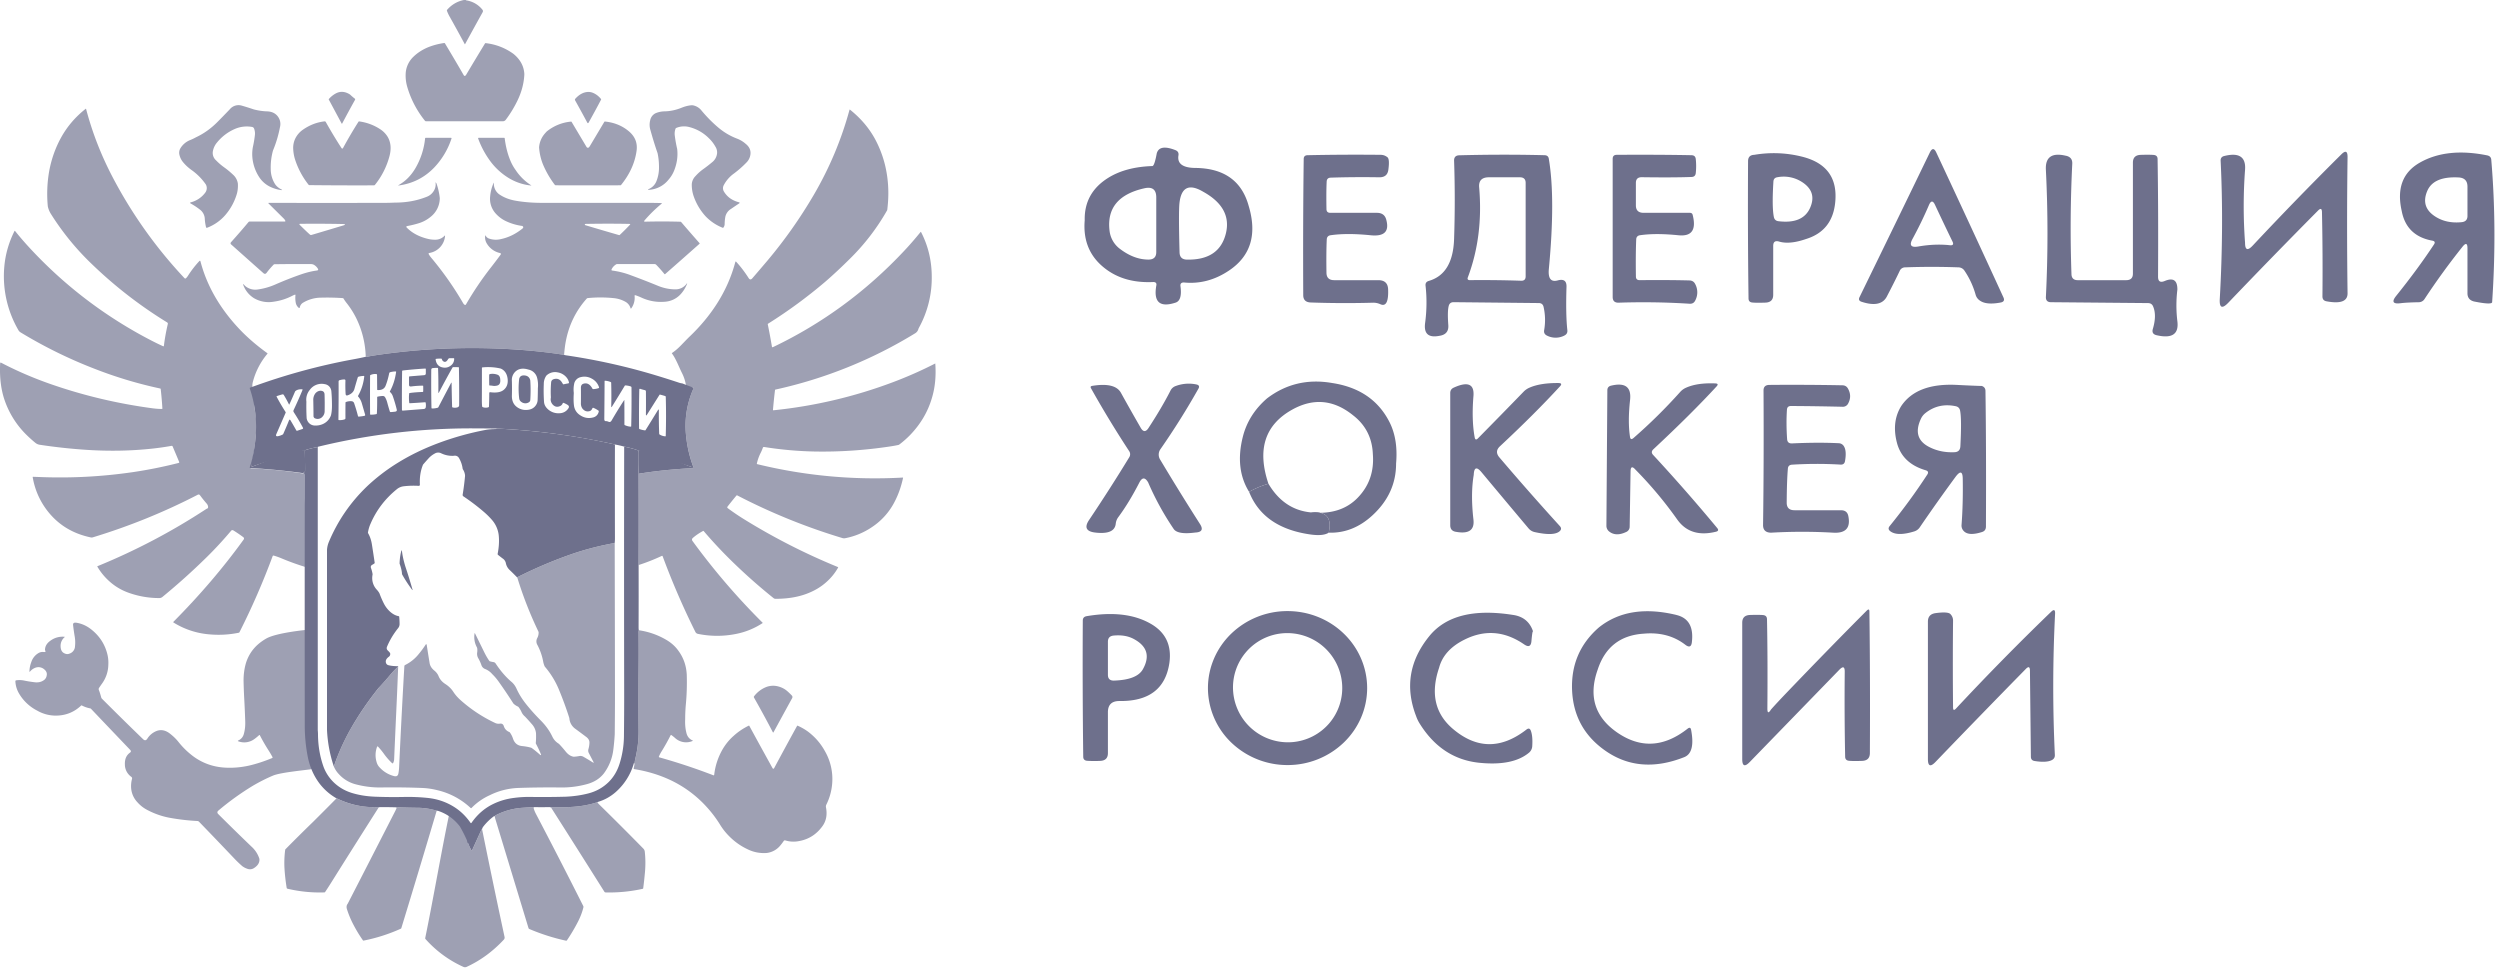 <svg width="85" height="33" fill="none" xmlns="http://www.w3.org/2000/svg">
    <path d="M20.9 18.463c.004 1.717.007 3.44.009 5.168 0 .447-.003.892-.008 1.335a7.35 7.35 0 0 1-.047.516 1.68 1.68 0 0 1-.321.812c-.138.177-.33.299-.575.366a3.22 3.22 0 0 1-.914.114c-.473-.005-.945 0-1.415.016-.346.014-.67.095-.97.244a2.03 2.03 0 0 0-.627.437c-.01.01-.02.01-.031 0a2.48 2.48 0 0 0-1.145-.608 2.49 2.49 0 0 0-.522-.073 25.36 25.36 0 0 0-1.375-.016 3.186 3.186 0 0 1-.89-.114 1.16 1.16 0 0 1-.55-.342.84.84 0 0 1-.169-.259c.158-.457.351-.888.582-1.292a10.73 10.73 0 0 1 .958-1.396 9.63 9.63 0 0 0 .383-.43 2.37 2.37 0 0 1 .265-.275 194.1 194.1 0 0 1-.065 1.528 583.52 583.52 0 0 0-.072 1.616.296.296 0 0 1-.03.123c-.01.025-.025.029-.045.01a2.169 2.169 0 0 1-.27-.31 2.365 2.365 0 0 0-.201-.245c-.015-.016-.027-.014-.036.006a.814.814 0 0 0-.015.514.407.407 0 0 0 .109.19.987.987 0 0 0 .497.292c.072.016.117-.012.134-.084.014-.069.022-.14.026-.215.052-1.14.111-2.286.178-3.439a.048.048 0 0 1 .029-.043 1.37 1.37 0 0 0 .462-.374c.091-.11.167-.214.228-.31.022-.033.036-.03.043.01.027.181.06.385.097.611.016.096.07.181.163.256.067.055.116.12.144.193.046.109.124.197.233.265.112.074.2.16.264.259.065.1.148.196.25.287a4.88 4.88 0 0 0 1.174.775.27.27 0 0 0 .16.023c.067-.01.112.017.134.082a.308.308 0 0 0 .182.2c.01.004.018.01.025.018a.767.767 0 0 1 .108.215c.052.15.154.233.308.247.113.011.213.03.302.055a.09.09 0 0 1 .028.014c.09.064.184.142.285.232.028.014.036.006.024-.024a3.996 3.996 0 0 0-.169-.357.06.06 0 0 1-.005-.03c.01-.106.012-.215.007-.33a.544.544 0 0 0-.143-.308 6.817 6.817 0 0 0-.233-.257.425.425 0 0 1-.113-.145.829.829 0 0 0-.105-.177.075.075 0 0 0-.026-.018.512.512 0 0 1-.138-.091.115.115 0 0 1-.02-.025c-.153-.24-.315-.481-.486-.722-.07-.099-.144-.186-.221-.26a.627.627 0 0 0-.237-.174.212.212 0 0 1-.133-.132 1.396 1.396 0 0 0-.114-.248.3.3 0 0 1-.032-.176.511.511 0 0 0 .002-.153.103.103 0 0 0-.01-.03.728.728 0 0 1-.08-.468c.002-.02.008-.02.017-.003l.302.615c.056.116.116.22.18.313a.043.043 0 0 0 .024.018c.037.01.077.02.121.026.03.005.054.02.071.045.171.26.357.474.556.64.066.06.119.135.159.226.078.171.18.335.303.493.147.187.316.377.507.57.173.171.307.356.402.555a.554.554 0 0 0 .211.24.136.136 0 0 1 .025.02c.071.074.145.159.222.255.076.094.16.151.251.17.01.003.021.004.032.003.055-.003.112-.01.17-.021a.21.21 0 0 1 .15.024c.108.062.214.126.32.193.028.017.034.011.02-.018a44.595 44.595 0 0 1-.16-.307.168.168 0 0 1-.014-.12.87.87 0 0 0 .037-.224c.003-.075-.032-.14-.103-.195-.12-.09-.245-.184-.378-.281a.48.48 0 0 1-.201-.352.147.147 0 0 0-.007-.031c-.104-.324-.22-.639-.346-.943a2.906 2.906 0 0 0-.472-.776.13.13 0 0 1-.018-.026.752.752 0 0 1-.05-.169 1.974 1.974 0 0 0-.2-.564.232.232 0 0 1 0-.222.388.388 0 0 0 .047-.195c0-.01-.003-.02-.008-.03a13.113 13.113 0 0 1-.717-1.834.056.056 0 0 1 .025-.024 15.07 15.07 0 0 1 1.943-.814 9.924 9.924 0 0 1 1.343-.336ZM15.774 0h.065c0 .007.008.011.024.014a.865.865 0 0 1 .538.314.074.074 0 0 1 .008.089c-.203.365-.401.725-.594 1.08-.005.01-.01.01-.016 0-.17-.318-.343-.633-.517-.942a1.282 1.282 0 0 1-.086-.188.036.036 0 0 1 .008-.036c.156-.176.346-.287.57-.331Z" fill="#9EA0B3"/>
    <path d="M15.097 1.463a.031.031 0 0 1 .034.016c.217.361.428.718.631 1.07.027.047.056.043.089-.01.214-.36.427-.714.638-1.06a.023.023 0 0 1 .025-.012 1.968 1.968 0 0 1 .945.366c.23.189.352.414.368.677v.032c-.016.3-.095.594-.236.884-.112.23-.244.447-.397.649a.12.12 0 0 1-.099.048h-2.609a.049.049 0 0 1-.04-.02 3.297 3.297 0 0 1-.603-1.161 1.376 1.376 0 0 1-.048-.474.852.852 0 0 1 .263-.54c.135-.131.301-.239.499-.322.174-.069.354-.116.54-.143ZM11.912 3.224c.045.043.094.085.147.126.018.013.021.029.01.048-.15.268-.294.535-.434.8-.007.012-.014.012-.02 0l-.437-.815c-.004-.005-.003-.01.002-.015a.85.85 0 0 1 .254-.2c.146-.07.297-.058.453.037a.155.155 0 0 1 .025.02ZM19.976 3.127a.406.406 0 0 1 .175.026c.107.042.2.112.281.21a.022.022 0 0 1 .003.027c-.128.246-.269.504-.42.775-.018.03-.034.03-.05 0a40.748 40.748 0 0 0-.41-.75c-.011-.02-.01-.04.006-.058.128-.142.266-.218.415-.23ZM8.225 3.593c.14.04.274.083.404.127.146.038.29.06.432.066.182.002.315.067.4.195a.42.42 0 0 1 .058.343 3.987 3.987 0 0 1-.236.79 2.13 2.13 0 0 0-.078.633.965.965 0 0 0 .147.513c.051.076.128.14.23.188.016.01.011.015-.017.016a1.263 1.263 0 0 1-.35-.1.921.921 0 0 1-.41-.354 1.454 1.454 0 0 1-.225-.667 1.287 1.287 0 0 1 .03-.4c.027-.13.045-.248.057-.353a.462.462 0 0 0-.03-.222.086.086 0 0 0-.067-.052 1.019 1.019 0 0 0-.588.07 1.594 1.594 0 0 0-.6.455.637.637 0 0 0-.146.311.336.336 0 0 0 .11.3c.085.088.18.17.286.245.104.075.2.156.29.241a.505.505 0 0 1 .166.307c.007.13-.006.25-.04.362a1.947 1.947 0 0 1-.392.71 1.538 1.538 0 0 1-.61.425c-.022.009-.035.002-.041-.02a1.481 1.481 0 0 1-.042-.279.413.413 0 0 0-.17-.32 2.341 2.341 0 0 0-.31-.204c-.029-.017-.027-.03.005-.04a.883.883 0 0 0 .497-.338A.258.258 0 0 0 7 6.274a1.965 1.965 0 0 0-.493-.497c-.11-.08-.201-.165-.276-.255a.592.592 0 0 1-.128-.25.297.297 0 0 1 .026-.222.676.676 0 0 1 .35-.293 1.83 1.83 0 0 0 .184-.089c.263-.123.503-.293.72-.51.147-.148.291-.296.432-.444a.383.383 0 0 1 .41-.121ZM23.553 3.58a.484.484 0 0 1 .296.176c.176.212.365.404.566.575.2.17.42.299.657.387a.949.949 0 0 1 .284.175c.125.1.178.221.158.364a.475.475 0 0 1-.146.28c-.121.125-.258.246-.41.36a1.13 1.13 0 0 0-.35.399.216.216 0 0 0 .008.22c.11.182.278.301.505.36.033.01.035.024.006.043a22.98 22.98 0 0 0-.274.185.417.417 0 0 0-.19.259 1.52 1.52 0 0 0-.025.265.202.202 0 0 1-.04.106c-.006.011-.015.014-.027.01a1.625 1.625 0 0 1-.578-.387 1.956 1.956 0 0 1-.402-.668 1.174 1.174 0 0 1-.07-.435.435.435 0 0 1 .127-.268 1.59 1.59 0 0 1 .267-.239c.11-.079.206-.154.29-.225a.442.442 0 0 0 .176-.313.361.361 0 0 0-.058-.224 1.19 1.19 0 0 0-.225-.289 1.434 1.434 0 0 0-.655-.374.687.687 0 0 0-.45.028.046.046 0 0 0-.026.029.489.489 0 0 0-.023.24 4.407 4.407 0 0 0 .08.445c.028.24-.004.48-.096.717a1.053 1.053 0 0 1-.193.322.92.92 0 0 1-.669.351c-.043.003-.046-.005-.01-.026a.48.48 0 0 0 .267-.279 1.24 1.24 0 0 0 .083-.468 2.27 2.27 0 0 0-.048-.472c-.09-.258-.17-.521-.244-.788a.617.617 0 0 1-.008-.33.34.34 0 0 1 .179-.239.807.807 0 0 1 .312-.066c.193-.004.384-.045.57-.12.122-.05.24-.08.354-.088l.032.001ZM28.904 3.732c.363.29.647.625.852 1.004.273.511.42 1.065.444 1.662.01.229-.001.472-.032.73a.08.08 0 0 1-.01.03 7.503 7.503 0 0 1-1.266 1.645c-.284.282-.56.54-.828.772-.614.523-1.263 1-1.947 1.429a.025.025 0 0 0-.012.028 20 20 0 0 1 .14.75c.003.023.015.03.036.02 1.678-.801 3.163-1.89 4.456-3.268.189-.2.376-.416.562-.645.007-.008.013-.007.018.003.233.451.354.94.362 1.464a3.526 3.526 0 0 1-.44 1.797.144.144 0 0 0-.012.029.247.247 0 0 1-.112.15 15.406 15.406 0 0 1-4.747 1.913.02.02 0 0 0-.018.02c-.027.223-.05.447-.069.67 0 .011.004.016.015.015a16.196 16.196 0 0 0 4.063-.955c.497-.187.975-.399 1.434-.634.004-.003.007-.001.007.004.031.425-.008.819-.119 1.18-.137.461-.381.874-.731 1.239a3.125 3.125 0 0 1-.377.332.068.068 0 0 1-.029.013c-.092.02-.196.038-.311.055-.836.125-1.675.182-2.516.168a12.423 12.423 0 0 1-1.734-.154c-.023-.004-.038.005-.047.027a1.323 1.323 0 0 1-.07.166 1.535 1.535 0 0 0-.133.37c-.002.01.002.017.013.02a16.862 16.862 0 0 0 4.949.456c.007 0 .01.003.009.01-.06.282-.15.543-.272.783a2.273 2.273 0 0 1-.788.893 2.43 2.43 0 0 1-.908.376.192.192 0 0 1-.095-.005 20.713 20.713 0 0 1-3.574-1.45c-.01-.006-.02-.004-.028.005-.11.131-.21.256-.302.374-.016.022-.013.04.008.056.187.139.39.276.61.41a21.523 21.523 0 0 0 3.132 1.59c.01.004.013.01.008.02a1.89 1.89 0 0 1-.386.48c-.19.175-.422.313-.696.414-.3.111-.648.167-1.044.167a.105.105 0 0 1-.068-.024 19.246 19.246 0 0 1-1.516-1.352 15.245 15.245 0 0 1-.858-.926c-.007-.008-.015-.01-.025-.004-.132.072-.247.15-.343.234-.037.032-.041.068-.013.107a23.19 23.19 0 0 0 2.38 2.775c.008.006.007.012-.001.017-.28.183-.587.307-.917.37-.427.083-.852.081-1.276-.005a.122.122 0 0 1-.09-.069 25.96 25.96 0 0 1-1.112-2.57c-.005-.014-.015-.018-.03-.012a6.622 6.622 0 0 1-.786.31c.004-1.035.004-2.07 0-3.103.56-.092 1.179-.156 1.855-.193.02-.001.02-.017 0-.05a4.238 4.238 0 0 1-.249-1.115 3.104 3.104 0 0 1 .262-1.55c.005-.01.002-.018-.01-.022-.122-.044-.118.005-.244-.045a1.428 1.428 0 0 0-.147-.463c-.088-.174-.2-.475-.333-.649-.007-.008-.006-.015.003-.021.24-.162.36-.332.616-.576.352-.338.652-.7.9-1.085.289-.45.5-.926.633-1.427.006-.023.018-.026.034-.008.152.165.29.348.418.548.038.061.08.064.127.01.173-.2.342-.398.508-.594a16.132 16.132 0 0 0 1.58-2.239c.536-.918.941-1.882 1.215-2.89.003-.014.011-.017.022-.007ZM2.914 3.7c.006-.006.01-.004.013.004.207.791.506 1.56.895 2.306A15.548 15.548 0 0 0 6.27 9.455c.019.02.038.02.058 0a.411.411 0 0 0 .062-.077 3.5 3.5 0 0 1 .383-.497c.022-.023.036-.02.044.01.137.521.363 1.018.678 1.492.214.32.465.627.754.918.246.245.525.48.839.706.009.007.01.014.003.022a2.424 2.424 0 0 0-.498.974c-.047.194.05.44.05.645 0 .302.064.402.07.784v.165s-.054.858-.19 1.31c-.003.01 0 .016.012.017.642.03 1.253.091 1.832.186.013.002.02.01.02.023v3.125c0 .015-.007.02-.02.015a8.882 8.882 0 0 1-.798-.29 2.316 2.316 0 0 0-.263-.093c-.018-.004-.03.003-.037.021a24.755 24.755 0 0 1-1.126 2.582.034.034 0 0 1-.024.02c-.336.069-.678.087-1.028.053a2.72 2.72 0 0 1-1.191-.4c-.012-.007-.013-.016-.003-.025.902-.91 1.697-1.84 2.384-2.792.025-.034.02-.064-.013-.088a4.654 4.654 0 0 0-.33-.225c-.032-.02-.06-.015-.084.014-.271.322-.547.62-.827.895-.478.47-.979.92-1.503 1.35a.162.162 0 0 1-.108.039 3.056 3.056 0 0 1-1.056-.185 1.94 1.94 0 0 1-.643-.386 2.074 2.074 0 0 1-.405-.494c-.006-.01-.004-.016.006-.02a21.709 21.709 0 0 0 3.69-1.94.112.112 0 0 1 .028-.014c.033-.01.045-.036.038-.075a.192.192 0 0 0-.044-.094 4.431 4.431 0 0 1-.23-.287c-.02-.027-.046-.033-.076-.018-1.14.59-2.33 1.072-3.569 1.449a.138.138 0 0 1-.07.002c-.549-.116-.997-.366-1.345-.751a2.553 2.553 0 0 1-.628-1.295c-.002-.01.003-.015.013-.015l.276.01a17.096 17.096 0 0 0 3.126-.17 15.387 15.387 0 0 0 1.546-.311c.02-.006.026-.017.018-.036-.076-.183-.15-.357-.22-.522-.007-.018-.02-.026-.04-.023-.209.038-.43.07-.663.095-.715.077-1.45.09-2.208.042a18.682 18.682 0 0 1-1.609-.174.304.304 0 0 1-.149-.066 4.36 4.36 0 0 1-.278-.248 3.041 3.041 0 0 1-.761-1.184c-.129-.366-.181-.79-.158-1.27.002-.025.013-.032.036-.02.522.272 1.07.51 1.647.713 1.129.396 2.295.674 3.498.835.122.016.229.023.32.022.01 0 .016-.006.015-.016a11.892 11.892 0 0 0-.057-.66c-.002-.01-.008-.017-.018-.019a14.383 14.383 0 0 1-2.183-.652A15.81 15.81 0 0 1 .698 11.3a.21.21 0 0 1-.075-.08A3.65 3.65 0 0 1 .147 9.06c.037-.416.152-.817.344-1.201.006-.014.014-.015.023-.003.152.19.32.385.507.587 1.1 1.186 2.36 2.169 3.778 2.95.273.15.521.277.744.378.017.008.027.003.03-.016.028-.233.072-.478.132-.737.006-.024-.002-.044-.024-.057A14.872 14.872 0 0 1 3.13 8.986 8.948 8.948 0 0 1 1.74 7.288a.806.806 0 0 1-.114-.27 4.446 4.446 0 0 1 .048-1.207c.076-.409.212-.79.408-1.143.207-.373.485-.696.832-.969Z" fill="#9EA0B3"/>
    <path d="M11.033 4.127a.04.04 0 0 1 .043.02c.176.314.353.607.531.881.021.033.041.032.06-.002.166-.306.34-.601.522-.887a.023.023 0 0 1 .024-.011c.261.036.5.125.716.267a.81.81 0 0 1 .253.26c.105.182.126.395.064.64a2.62 2.62 0 0 1-.495.987.049.049 0 0 1-.04.02c-.758.003-1.49 0-2.195-.008a.03.03 0 0 1-.024-.012 2.735 2.735 0 0 1-.457-.85 1.407 1.407 0 0 1-.066-.368.722.722 0 0 1 .082-.376.786.786 0 0 1 .241-.273c.23-.162.476-.258.74-.288ZM19.436 4.147l.504.846c.018.03.043.038.075.024a.259.259 0 0 0 .05-.066l.48-.805a.024.024 0 0 1 .026-.014c.318.033.59.145.814.335.215.183.3.411.255.685-.06.402-.235.78-.522 1.135a.032.032 0 0 1-.026.013c-.73.003-1.46.003-2.191 0a.05.05 0 0 1-.042-.021 3.189 3.189 0 0 1-.4-.695 1.87 1.87 0 0 1-.13-.576.799.799 0 0 1 .19-.46c.02-.024.044-.05.069-.077a1.53 1.53 0 0 1 .824-.336.023.023 0 0 1 .024.012ZM14.477 4.686h.853c.02 0 .027.01.02.028a2.607 2.607 0 0 1-.582.977c-.329.345-.732.55-1.21.615-.024.003-.025-.001-.005-.013.233-.131.423-.322.57-.572a2.5 2.5 0 0 0 .33-1.013c0-.014.009-.022.024-.022ZM16.279 4.686h.861c.012 0 .018.006.02.017.033.272.096.521.188.747.048.118.11.229.183.331.139.21.313.38.522.515.017.01.015.014-.004.011a1.81 1.81 0 0 1-.82-.297 2.213 2.213 0 0 1-.55-.518 3.074 3.074 0 0 1-.42-.777c-.007-.02 0-.029.02-.029ZM14.84 6.237a2.235 2.235 0 0 1 .113.499.814.814 0 0 1-.316.64 1.167 1.167 0 0 1-.368.204c-.123.04-.263.076-.419.105-.04.009-.046.028-.017.057.185.186.43.314.734.384.074.017.157.026.249.024a.428.428 0 0 0 .3-.135c.012-.012.017-.01.016.007a.64.64 0 0 1-.527.578c-.034.005-.042.022-.023.051.023.039.05.077.083.116.408.487.768 1 1.081 1.54.019.032.039.052.06.06.016.004.029-.001.037-.016.257-.444.541-.865.852-1.262.112-.143.22-.285.323-.426.022-.03.016-.049-.02-.06a.698.698 0 0 1-.452-.334.395.395 0 0 1-.05-.252c.001-.019.007-.02.016-.003a.21.21 0 0 0 .106.094.701.701 0 0 0 .418.02c.258-.055.5-.174.728-.357.037-.031.036-.06-.005-.088a1.908 1.908 0 0 1-.57-.17 1.095 1.095 0 0 1-.341-.26.742.742 0 0 1-.183-.573c.012-.15.05-.298.11-.444.011-.03.017-.03.016-.005a.445.445 0 0 0 .17.367c.157.111.343.186.558.224.277.05.582.075.914.075 1.17.002 2.342.002 3.512 0 .206 0 .384.002.535.007.026.001.029.01.01.026a4.689 4.689 0 0 0-.575.563c-.026.03-.019.045.021.044.401-.01.8-.01 1.2.002.01 0 .019.005.026.013.203.237.41.475.622.715.007.008.006.016-.002.023-.388.344-.777.688-1.168 1.03-.009.006-.016.006-.023-.003a4.834 4.834 0 0 0-.275-.31.087.087 0 0 0-.065-.029h-1.27c-.01 0-.02.003-.03.009a.393.393 0 0 0-.157.17c-.01.024-.002.039.025.042.226.031.438.086.638.163.309.114.616.233.92.358.197.08.398.12.605.118a.462.462 0 0 0 .37-.2c.006-.007.009-.004.01.01-.062.152-.144.28-.245.381a.792.792 0 0 1-.51.23 1.567 1.567 0 0 1-.808-.145 1.99 1.99 0 0 0-.191-.075c-.023-.007-.034.001-.032.025a.609.609 0 0 1-.11.416c-.013.019-.022.017-.029-.005a.364.364 0 0 0-.177-.217 1.001 1.001 0 0 0-.4-.122c-.3-.03-.594-.03-.882 0a.04.04 0 0 0-.027.014c-.37.413-.608.899-.714 1.457-.025.13-.044.282-.058.458a18.872 18.872 0 0 0-1.976-.201 22.2 22.2 0 0 0-4.453.217c-.09.013-.179.03-.265.048-.025.008-.042.008-.05 0a3.17 3.17 0 0 0-.306-1.276 2.894 2.894 0 0 0-.35-.558 1.378 1.378 0 0 1-.099-.144.034.034 0 0 0-.025-.015 7.608 7.608 0 0 0-.737-.016 1.208 1.208 0 0 0-.626.179.238.238 0 0 0-.1.156c-.006.02-.017.024-.034.011a.287.287 0 0 1-.1-.161.888.888 0 0 1-.012-.27c0-.014-.006-.02-.02-.016a.679.679 0 0 0-.087.038c-.202.104-.411.17-.63.2a.99.99 0 0 1-.68-.123.883.883 0 0 1-.358-.446c-.012-.03-.007-.035.016-.016.038.041.068.07.092.084a.53.53 0 0 0 .366.089 2.24 2.24 0 0 0 .599-.165c.313-.137.613-.255.9-.354.184-.063.36-.106.531-.129.044-.006.054-.028.03-.066a.392.392 0 0 0-.119-.12.206.206 0 0 0-.11-.032 53.975 53.975 0 0 0-1.244.005c-.01 0-.02.004-.027.012a2.76 2.76 0 0 0-.241.28c-.032.042-.068.046-.109.01-.367-.325-.731-.65-1.094-.973-.028-.025-.03-.052-.004-.08.201-.224.398-.45.59-.68a.06.06 0 0 1 .048-.021h1.187c.018 0 .024-.009.019-.026a.25.25 0 0 0-.055-.077l-.511-.507c-.018-.017-.014-.025.01-.025 1.316.003 2.627.003 3.935 0 .118 0 .239-.004.361-.009.378 0 .731-.064 1.06-.194a.478.478 0 0 0 .265-.233.414.414 0 0 0 .042-.256c-.001-.012.01-.001.032.032Zm-3.133 1.381a43.364 43.364 0 0 0-1.498-.008c-.035 0-.04.012-.016.037.117.117.23.226.342.327.017.015.037.02.058.013.38-.112.746-.222 1.099-.328a.073.073 0 0 0 .027-.016c.012-.016.008-.025-.012-.025Zm9.709.027c.02-.02.015-.031-.014-.032-.465-.01-.964-.01-1.496 0-.01 0-.018.006-.021.016-.005.014.004.024.027.031.375.112.753.223 1.134.333.01.003.02.001.027-.006.101-.095.216-.208.343-.342ZM2.545 21.17a.387.387 0 0 1 .093.01c.184.037.355.123.513.26.264.225.433.505.508.841a1.2 1.2 0 0 1 .024.322 1.122 1.122 0 0 1-.21.633 6.274 6.274 0 0 0-.104.15.079.079 0 0 0-.007.077c.025.06.051.143.079.248a.102.102 0 0 0 .026.046c.46.46.926.92 1.401 1.378.05.048.095.044.136-.012a.653.653 0 0 1 .343-.278c.145-.045.289-.013.432.099.11.086.205.177.282.273.153.195.329.365.526.51.312.225.665.349 1.059.372.263.016.533-.006.81-.066.26-.06.524-.146.794-.258.017-.007.022-.019.014-.036a3.494 3.494 0 0 0-.139-.235 6.108 6.108 0 0 1-.29-.505c-.006-.011-.014-.013-.024-.005a1.617 1.617 0 0 1-.17.139.574.574 0 0 1-.53.074c-.03-.01-.032-.02-.003-.034a.323.323 0 0 0 .181-.215c.04-.137.056-.29.048-.458a33.66 33.66 0 0 0-.032-.724c-.013-.235-.02-.446-.024-.635 0-.223.03-.43.088-.619.082-.247.219-.453.41-.619.095-.081.195-.15.3-.207.346-.176 1.226-.277 1.611-.304.011 0 .017.004.017.015-.002.725-.002 1.456.002 2.192 0 .235-.005.436-.015.603-.001.01-.004.021-.008.031-.14.319-.202.673-.187 1.062.01.267.046.54.105.82.005.023-.004.036-.027.039-.268.039-1.042.111-1.293.216-.22.092-.446.206-.68.342a9.214 9.214 0 0 0-1.177.846c-.046.039-.048.08-.005.122.38.379.756.747 1.13 1.106a.94.94 0 0 1 .263.4c.003.01.005.021.006.032.005.116-.057.215-.186.297a.247.247 0 0 1-.225.024.602.602 0 0 1-.17-.088 3.764 3.764 0 0 1-.279-.267c-.385-.405-.782-.82-1.192-1.243a.086.086 0 0 0-.058-.027 7.304 7.304 0 0 1-.946-.11 2.656 2.656 0 0 1-.762-.268 1.142 1.142 0 0 1-.325-.253.786.786 0 0 1-.215-.444.932.932 0 0 1 .026-.357.064.064 0 0 0-.028-.072.515.515 0 0 1-.215-.423c-.006-.176.05-.308.172-.396.04-.027.042-.059.009-.094-.455-.476-.9-.942-1.333-1.398a.05.05 0 0 0-.027-.014 1.016 1.016 0 0 1-.284-.099.021.021 0 0 0-.026.004c-.229.217-.502.33-.818.34a1.257 1.257 0 0 1-.669-.166 1.512 1.512 0 0 1-.625-.589.895.895 0 0 1-.122-.41c-.001-.019.008-.03.027-.034a.768.768 0 0 1 .28.01c.12.025.241.043.362.057.106.011.199-.008.279-.059a.23.23 0 0 0 .114-.159c.023-.086-.004-.16-.082-.223a.298.298 0 0 0-.27-.064.426.426 0 0 0-.214.142c-.013.012-.018.01-.018-.008a.97.97 0 0 1 .064-.319.55.55 0 0 1 .233-.297.277.277 0 0 1 .191-.042c.057.003.073-.014.048-.05a.052.052 0 0 1-.007-.03c.004-.122.068-.226.194-.312a.69.69 0 0 1 .47-.126c.011 0 .012.005.004.012a.383.383 0 0 0-.138.297c0 .108.03.185.09.23.073.05.144.062.213.033a.27.27 0 0 0 .187-.247 1.182 1.182 0 0 0-.008-.322 7.007 7.007 0 0 1-.058-.411c-.002-.043.018-.067.06-.072ZM21.72 21.428c.338.05.649.16.93.325.173.1.312.226.419.377.173.237.266.508.281.812.01.345 0 .677-.03.995a5.655 5.655 0 0 0-.024.514c-.008.17.006.323.04.459.028.128.1.217.214.267.013.005.013.01 0 .015a.553.553 0 0 1-.602-.104 1.514 1.514 0 0 0-.115-.091c-.014-.013-.026-.01-.034.006-.098.194-.2.375-.305.544a1.142 1.142 0 0 0-.09.172c-.007.016-.002.027.016.032.622.174 1.233.377 1.833.608.017.006.027 0 .03-.018a2.24 2.24 0 0 1 .277-.85c.106-.184.234-.34.382-.47.153-.14.325-.255.514-.348.01-.004.017-.002.022.008.288.53.55 1.005.783 1.427.022.04.044.04.065 0 .249-.466.507-.941.775-1.428.004-.008.011-.01.02-.006.128.057.242.123.345.197.239.179.43.397.574.655a1.9 1.9 0 0 1 .255 1.104 1.955 1.955 0 0 1-.202.733.147.147 0 0 0-.01.087c.05.253.007.47-.127.649-.203.277-.47.444-.802.5a.933.933 0 0 1-.45-.024c-.026-.008-.046 0-.06.022-.042.06-.078.108-.11.145a.7.7 0 0 1-.465.259 1.248 1.248 0 0 1-.653-.127 2.161 2.161 0 0 1-.601-.42 2.136 2.136 0 0 1-.348-.44 4.075 4.075 0 0 0-.438-.575 3.91 3.91 0 0 0-1.264-.93c-.37-.17-.77-.29-1.199-.359-.017-.002-.024-.013-.02-.03.013-.059.023-.108.029-.15.004-.061.012-.117.025-.168.077-.306.115-.636.112-.989-.005-.683-.005-1.366 0-2.05.004-.382.004-.8 0-1.254 0-.038.002-.065.008-.081Z" fill="#9EA0B3"/>
    <path d="M26.433 23.332c.13.03.242.085.337.169.038.033.088.08.15.144.027.029.03.06.012.095-.218.396-.428.781-.631 1.155-.009.015-.017.015-.025 0-.207-.398-.42-.79-.64-1.177a.04.04 0 0 1 .005-.048.97.97 0 0 1 .412-.312.665.665 0 0 1 .38-.026ZM11.441 27.144a.658.658 0 0 1 .073.03c.405.192.844.281 1.317.268.028-.001.042.004.041.016-.544.854-1.088 1.715-1.631 2.582-.065.103-.127.199-.187.288a.032.032 0 0 1-.026.014 4.768 4.768 0 0 1-1.251-.125.036.036 0 0 1-.03-.031 6.48 6.48 0 0 1-.075-.67 3.386 3.386 0 0 1 .024-.618.045.045 0 0 1 .013-.027 61.258 61.258 0 0 1 .945-.937c.265-.264.528-.527.787-.79ZM20.313 27.28a.433.433 0 0 0 .059.071c.497.487.997.987 1.5 1.5a.172.172 0 0 1 .05.102c.026.231.028.464.007.699a13.55 13.55 0 0 1-.06.549.022.022 0 0 1-.018.019 5.237 5.237 0 0 1-1.255.123.056.056 0 0 1-.049-.027 608.403 608.403 0 0 0-1.81-2.858c.011-.012.028-.018.05-.016h.458a3.51 3.51 0 0 0 .996-.145.402.402 0 0 1 .072-.016ZM13.562 27.45c.274.009.51.014.707.016.207.01.4.042.579.097a464.195 464.195 0 0 1-1.203 3.993.033.033 0 0 1-.02.021 5.802 5.802 0 0 1-1.261.403.023.023 0 0 1-.025-.01 4.475 4.475 0 0 1-.306-.5 3.207 3.207 0 0 1-.233-.546c-.025-.072-.021-.132.01-.18a.2.2 0 0 0 .017-.027c.527-1.024 1.055-2.054 1.584-3.089.03-.056.056-.113.08-.17a.226.226 0 0 1 .07-.008ZM18.16 27.443c-.012.011-.016.023-.015.037.015.059.04.12.073.185a198.901 198.901 0 0 1 1.612 3.138c.008.017.01.034.005.051-.04.161-.1.318-.178.472a6.112 6.112 0 0 1-.379.642.033.033 0 0 1-.037.015A6.975 6.975 0 0 1 18 31.587a.053.053 0 0 1-.032-.036l-1.125-3.701a.443.443 0 0 1-.019-.095c0-.013.006-.023.02-.03.28-.148.582-.234.906-.26.135-.01.272-.017.41-.022ZM15.31 27.61c.114.135.209.034.284.211.062.149.128.29.196.422.028.053.049.054.063.002a1.99 1.99 0 0 0 .033-.144c.014-.003.024.007.033.576.031.08.066.156.102.226.012.024.023.024.034 0 .106-.233.207-.455.302-.668a.121.121 0 0 1 .033-.046c.247 1.222.502 2.445.765 3.667a.1.1 0 0 1-.026.093c-.373.4-.794.709-1.262.924a.132.132 0 0 1-.114 0 3.828 3.828 0 0 1-1.284-.943.044.044 0 0 1-.011-.04c.274-1.33.55-2.947.828-4.274.004-.018.011-.02.023-.006Z" fill="#9EA0B3"/>
    <path d="M16.669 12.716a.487.487 0 0 1 .25.026c.057.023.087.08.09.167.01.114-.026.18-.106.2a.361.361 0 0 1-.176.003 1.259 1.259 0 0 0-.078-.005.023.023 0 0 1-.015-.023 10.893 10.893 0 0 1-.002-.328c0-.024.012-.037.037-.04ZM17.814 12.764c.11.003.18.052.21.148a.13.13 0 0 1 .006.031c.014.214.014.431 0 .654a.098.098 0 0 1-.05.082.221.221 0 0 1-.249-.01.167.167 0 0 1-.079-.128 2.802 2.802 0 0 1-.001-.648.15.15 0 0 1 .007-.031c.023-.067.075-.1.155-.098ZM10.925 13.287c.072.01.109.053.11.13.006.173.007.36.003.561a.27.27 0 0 1-.075.191.215.215 0 0 1-.24.06.086.086 0 0 1-.064-.082c0-.14-.003-.316-.007-.53a.362.362 0 0 1 .078-.252c.059-.06.124-.086.195-.078Z" fill="#6E708C"/>
    <path d="M17.203 11.864c.702.037 1.361.103 1.976.201.017.007.039.012.065.016a21.11 21.11 0 0 1 3.069.685c.28.085.541.168.782.248a.52.52 0 0 0 .104.022c.126.05.25.098.373.142.011.004.015.012.01.023a3.103 3.103 0 0 0-.262 1.549c.032.382.115.754.249 1.116-.017.015-.03.02-.04.017l-1.144-.384a.77.77 0 0 0-.167-.033c.041 0 .041-.006 0-.017a22.97 22.97 0 0 0-.505-.129 3.137 3.137 0 0 0-.491-.135 3.216 3.216 0 0 0-.314-.072 23.227 23.227 0 0 0-3.995-.541 58.692 58.692 0 0 0-.763-.007 21.979 21.979 0 0 0-5.34.625c-.003 0-.005.004-.007.01a2.736 2.736 0 0 0-.449.114c-.11.024-.214.056-.313.096-.49.126-.975.277-1.456.451a.026.026 0 0 1-.028-.004c-.015-.012-.022-.05-.02-.11.09-.338.144-.673.162-1.005a4.049 4.049 0 0 0-.207-1.537c-.004-.012 0-.02.011-.024 1.167-.43 2.35-.754 3.547-.971.141-.026.27-.053.385-.08.008.007.024.007.05 0 .086-.02.174-.036.265-.049a22.24 22.24 0 0 1 4.453-.217Zm-2.136.416a.115.115 0 0 1-.044-.072.031.031 0 0 0-.028-.016c-.076 0-.133.003-.171.01-.01.001-.015.007-.013.017.02.152.097.243.23.272.1.023.19.007.27-.05a.279.279 0 0 0 .131-.245c0-.012-.006-.018-.019-.018h-.125a.07.07 0 0 0-.065.037c-.052.09-.108.11-.167.065Zm.268.745c.012-.023.018-.022.019.005.005.273.01.54.018.802 0 .01.005.017.016.02a.289.289 0 0 0 .168-.003c.036-.012.055-.037.055-.075.003-.44 0-.864-.008-1.275 0-.01-.005-.014-.014-.014a3.467 3.467 0 0 0-.18-.002.029.029 0 0 0-.026.016c-.16.285-.312.565-.455.838-.016.032-.025.03-.024-.006.003-.306 0-.574-.01-.806 0-.01-.005-.016-.016-.017-.05-.001-.104 0-.16.007-.037.003-.055.023-.055.06-.004.447-.002.877.007 1.29 0 .011.005.02.015.024a.69.69 0 0 0 .19-.024.042.042 0 0 0 .031-.023c.143-.275.286-.547.429-.817Zm1.3.346c-.001-.026.012-.038.038-.035.201.026.35.001.447-.075.113-.09.159-.218.139-.384-.02-.161-.09-.273-.213-.336a.135.135 0 0 0-.03-.012 1.861 1.861 0 0 0-.615-.037c-.01 0-.016.006-.016.017 0 .358 0 .722-.002 1.091 0 .091.003.164.01.22a.03.03 0 0 0 .018.022.289.289 0 0 0 .197.004c.01-.003.016-.01.017-.02.006-.157.01-.308.01-.455Zm-2.72.324a1.33 1.33 0 0 1-.003-.314c0-.01.006-.017.017-.018.13-.019.275-.03.436-.036.016 0 .024-.009.024-.025.002-.066.001-.124 0-.174-.001-.01-.007-.016-.018-.016-.127.002-.259.01-.394.028-.046.006-.07-.014-.07-.062v-.255c0-.016.008-.025.024-.027l.488-.04c.04-.003.059-.024.059-.064v-.138c0-.016-.008-.024-.025-.023-.254.015-.505.037-.755.065-.017.002-.026.011-.026.028-.007.427-.009.863-.006 1.307 0 .022.011.032.033.03l.707-.055c.044-.004.069-.028.072-.073a.451.451 0 0 0-.006-.143c-.003-.01-.01-.015-.02-.014-.172.013-.345.025-.519.034-.01 0-.017-.004-.018-.015Zm3.655.14a.498.498 0 0 0 .332.103c.145-.005.251-.059.32-.163a.337.337 0 0 0 .058-.183c.004-.104.007-.236.008-.394a.977.977 0 0 0-.026-.351.381.381 0 0 0-.298-.282c-.152-.047-.28-.039-.382.024a.388.388 0 0 0-.178.36c.005.175.005.35 0 .523.002.16.058.281.166.363Zm-4.746-.59-.004-.492c0-.025-.013-.038-.039-.037a.39.39 0 0 0-.184.034.027.027 0 0 0-.014.024 88.89 88.89 0 0 0 0 1.307c0 .01.005.016.016.017a.762.762 0 0 0 .193-.017c.014-.003.021-.012.022-.026.008-.155.011-.338.01-.55 0-.01.005-.017.016-.019a.963.963 0 0 1 .167-.022.09.09 0 0 1 .09.05.71.71 0 0 1 .07.175c.028.105.057.205.087.3.005.016.017.023.034.022.076-.006.127-.011.155-.016.042-.009.057-.033.046-.074a4.713 4.713 0 0 0-.138-.463.332.332 0 0 0-.09-.13c-.007-.007-.008-.016-.003-.025.105-.19.176-.41.21-.657.002-.011-.002-.017-.013-.017a.757.757 0 0 0-.182.024.05.05 0 0 0-.041.04c-.03.15-.07.292-.122.423-.042.104-.132.153-.27.145-.01 0-.016-.006-.016-.016Zm5.972.514a.258.258 0 0 1-.068-.231.169.169 0 0 0 .001-.032 3.763 3.763 0 0 1 .009-.49c.004-.065.041-.105.113-.121.108-.024.194.016.257.12l.032.051a.02.02 0 0 0 .024.01c.042-.009.094-.02.155-.03.021-.004.03-.017.025-.038a.384.384 0 0 0-.074-.155.495.495 0 0 0-.315-.183.421.421 0 0 0-.378.11.485.485 0 0 0-.088.284 5.52 5.52 0 0 0 .008.61c.006.081.04.153.098.216a.53.53 0 0 0 .432.17.363.363 0 0 0 .298-.166c.031-.046.024-.085-.023-.116a.825.825 0 0 0-.136-.069c-.016-.006-.027-.002-.034.014a.164.164 0 0 1-.09.094c-.093.042-.174.026-.246-.048Zm-7.045-.365a4.487 4.487 0 0 1-.006-.451c0-.028-.013-.042-.04-.042a.61.61 0 0 0-.157.025c-.024.006-.036.022-.036.047.003.439 0 .87-.006 1.292 0 .011.005.017.016.018a.485.485 0 0 0 .194-.024c.02-.007.029-.02.029-.04-.001-.194 0-.37.002-.528 0-.011.005-.018.015-.022a.424.424 0 0 1 .187-.028.099.099 0 0 1 .093.072c.046.134.09.278.129.432.004.015.014.022.03.02.072-.006.134-.015.187-.026.024-.005.032-.02.026-.042l-.114-.392a.606.606 0 0 0-.122-.223c-.007-.008-.008-.017-.003-.026.114-.198.183-.417.21-.658 0-.01-.004-.016-.015-.016a.682.682 0 0 0-.176.025.04.04 0 0 0-.031.03c-.042.136-.08.265-.113.386-.028.102-.105.175-.229.218-.043.014-.066-.002-.07-.047Zm7.95.707c.144.105.3.136.466.092a.249.249 0 0 0 .191-.207.023.023 0 0 0-.01-.025.935.935 0 0 0-.167-.093c-.017-.007-.03-.003-.04.014-.022.053-.053.085-.093.096-.098.028-.182-.003-.251-.094a.306.306 0 0 1-.046-.18c.002-.172.002-.343 0-.514-.002-.078.028-.126.088-.144.122-.037.223.019.303.167a.032.032 0 0 0 .03.017.655.655 0 0 0 .179-.033c.015-.005.021-.015.016-.031a.504.504 0 0 0-.255-.297.499.499 0 0 0-.361-.048.29.29 0 0 0-.232.243.936.936 0 0 0-.011.287v.032c-.01.165-.008.307.01.426.022.122.083.22.183.292Zm1.527-.49c.002.266.003.539.002.817a.03.03 0 0 0 .02.03c.073.031.138.047.195.048.01 0 .016-.005.016-.015.01-.378.014-.816.01-1.314 0-.02-.01-.033-.029-.039a.672.672 0 0 0-.178-.034.025.025 0 0 0-.024.014c-.138.23-.282.465-.431.704-.019.03-.028.027-.027-.008.007-.263.006-.53-.002-.8a.025.025 0 0 0-.015-.024.577.577 0 0 0-.192-.045c-.011-.001-.017.003-.017.014-.002.373-.005.801-.01 1.284 0 .05.015.075.044.075a.23.23 0 0 1 .101.022c.041.019.075.005.103-.042.139-.24.28-.47.425-.69.006-.01.009-.008.009.002Zm-10.675.811c.04.026.083.041.13.045a.611.611 0 0 0 .272-.04.516.516 0 0 0 .298-.306c.023-.093.034-.2.034-.32 0-.197-.008-.368-.022-.514a.194.194 0 0 0-.008-.031.258.258 0 0 0-.211-.194.497.497 0 0 0-.52.203.517.517 0 0 0-.109.392 7.425 7.425 0 0 0 .009.563.295.295 0 0 0 .128.203Zm11.848-.463c-.002.287.002.55.012.789 0 .01.005.019.014.025a.398.398 0 0 0 .191.062c.011 0 .017-.004.017-.015.013-.434.014-.876.001-1.325 0-.016-.008-.026-.024-.031a3.025 3.025 0 0 0-.168-.047c-.01-.002-.018 0-.023.01l-.422.67c-.025.04-.038.037-.038-.011.003-.256.003-.514 0-.775 0-.026-.013-.042-.038-.047a1.185 1.185 0 0 1-.147-.041c-.026-.01-.04 0-.04.027-.01.425-.012.861-.008 1.311 0 .015.008.025.022.03a.875.875 0 0 0 .177.042.023.023 0 0 0 .024-.012c.128-.203.266-.427.415-.671.024-.039.035-.036.035.01Zm-12.575-.208a4.321 4.321 0 0 0-.174-.318c-.012-.021-.03-.029-.054-.023-.049.013-.11.031-.183.056-.012.004-.015.011-.01.022.092.174.193.347.304.519a.028.028 0 0 1 .002.028l-.315.723c-.026.06-.007.083.057.072a.592.592 0 0 0 .157-.055.044.044 0 0 0 .021-.022c.065-.146.13-.298.193-.456.015-.037.033-.038.054-.004.064.108.129.22.195.338.007.014.019.018.034.014l.174-.058c.024-.008.03-.024.018-.047a6.986 6.986 0 0 0-.31-.524.073.073 0 0 1-.005-.076c.116-.246.216-.473.301-.68.006-.015.001-.023-.014-.024-.096-.005-.17.014-.224.058a.064.064 0 0 0-.018.026c-.064.15-.127.294-.191.43-.004.01-.008.01-.012.001Z" fill="#6E708C"/>
    <path d="M16.913 14.572c1.376.068 2.707.248 3.995.54-.003 1.06-.003 2.123 0 3.19 0 .06-.003.114-.01.161-.446.079-.894.19-1.342.336a15.07 15.07 0 0 0-1.943.814.056.056 0 0 0-.026.024 7.39 7.39 0 0 0-.262-.26.437.437 0 0 1-.128-.24.253.253 0 0 0-.113-.153 13.865 13.865 0 0 1-.145-.113.042.042 0 0 1-.018-.045c.04-.206.054-.399.04-.58a.955.955 0 0 0-.23-.564 2.635 2.635 0 0 0-.266-.266c-.22-.19-.456-.37-.707-.538a.06.06 0 0 1-.027-.064 8.61 8.61 0 0 0 .08-.625v-.033a.459.459 0 0 0-.07-.195.09.09 0 0 1-.012-.03.931.931 0 0 0-.12-.351.156.156 0 0 0-.175-.083.862.862 0 0 1-.436-.086.22.22 0 0 0-.213.008.755.755 0 0 0-.217.169 8.98 8.98 0 0 0-.174.196.09.09 0 0 0-.017.028c-.08.2-.113.422-.101.663.001.03-.013.045-.044.044a2.868 2.868 0 0 0-.51.015.447.447 0 0 0-.239.107c-.394.322-.688.71-.884 1.165a1.19 1.19 0 0 0-.088.296.04.04 0 0 0 .006.03c.063.11.106.237.128.38.033.21.065.417.094.619a.027.027 0 0 1-.01.026.46.46 0 0 1-.07.044c-.049.026-.064.065-.044.117.023.062.04.126.051.19a.1.1 0 0 1 .001.032.575.575 0 0 0 .14.505c.042.045.073.088.095.13.045.122.095.238.151.348a.972.972 0 0 0 .217.281c.093.08.189.13.286.146.01.002.016.008.017.02.008.074.012.155.013.242a.225.225 0 0 1-.05.145c-.161.201-.287.413-.378.633-.02.05-.01.094.03.13.05.047.076.08.079.1a.114.114 0 0 1-.048.111c-.085.063-.117.13-.097.202a.114.114 0 0 0 .086.084c.085.022.192.033.321.034.007 0 .01.005.008.015-.082.07-.17.162-.265.274a9.568 9.568 0 0 1-.404.455c-.358.449-.67.906-.936 1.372-.23.404-.425.835-.582 1.292a4.558 4.558 0 0 1-.232-1.246v-6.117a.845.845 0 0 1 .062-.267c.3-.717.732-1.347 1.295-1.889a6.44 6.44 0 0 1 1.046-.802c.419-.26.88-.484 1.385-.673a9.86 9.86 0 0 1 1.595-.446c.095-.018.203-.028.324-.03.03 0 .059-.006.088-.017Z" fill="#6E708C"/>
    <path d="M21.222 15.185c.194.04.358.084.491.135a.514.514 0 0 0 0 .08 5.42 5.42 0 0 0 0 .708c.004 1.034.004 2.068 0 3.103.002.7.002 1.404-.001 2.114 0 .04.002.074.008.103a.238.238 0 0 0-.008.082c.004.453.004.87 0 1.253-.005.684-.005 1.367 0 2.05a3.9 3.9 0 0 1-.113.989c-.012.05-.02.107-.025.169-.013-.024-.02-.034-.02-.03a2.055 2.055 0 0 1-.632 1c-.175.15-.371.258-.587.322-.015.005-.022.01-.023.018a.402.402 0 0 0-.071.016c-.309.094-.64.142-.997.145h-.458c-.022-.002-.038.004-.05.016a.1.1 0 0 0-.062-.016c-.177.003-.348.003-.515 0-.137.006-.274.014-.41.024a2.313 2.313 0 0 0-.906.259c-.014.007-.02.017-.02.03-.016-.005-.027-.006-.032-.002a1.848 1.848 0 0 0-.358.35.233.233 0 0 0-.043.086.122.122 0 0 0-.033.046l-.303.667c-.01.025-.021.025-.033 0a2.161 2.161 0 0 1-.103-.225c-.008-.022-.019-.032-.032-.03a.216.216 0 0 0-.024-.106 4.83 4.83 0 0 0-.222-.435 1.526 1.526 0 0 0-.72-.528.237.237 0 0 0-.072-.014 2.343 2.343 0 0 0-.58-.098 27.753 27.753 0 0 1-.707-.016.227.227 0 0 0-.07.008.156.156 0 0 0-.052-.01 19.825 19.825 0 0 0-.344-.006c-.07-.001-.133 0-.19.002a.04.04 0 0 0-.034.014c.002-.011-.012-.017-.04-.016a2.843 2.843 0 0 1-1.317-.268.687.687 0 0 0-.073-.03 1.936 1.936 0 0 1-.586-.516c-.19-.256-.32-.55-.388-.882a5.536 5.536 0 0 1-.105-1.11c-.003-2.462-.003-4.924 0-7.386 0-.11.003-.216.006-.316l.002-.786c0-.01-.003-.02-.01-.028-.01-.011-.033-.023-.07-.035a.176.176 0 0 0 .072-.043.046.046 0 0 0 .01-.028 10.162 10.162 0 0 0-.018-.7c.153-.052.302-.09.45-.114v9.63c.005.05.008.101.008.152.004.393.07.762.195 1.107.083.211.208.392.374.543.186.168.407.285.661.351.218.06.456.095.716.105.338.013.678.016 1.02.008.253-.003.503.007.748.032.36.036.68.15.963.34.193.13.362.298.508.507.012.016.023.016.035 0 .201-.288.45-.503.747-.644.22-.105.455-.173.705-.203.182-.024.367-.035.555-.032.398.006.795.003 1.19-.008.278-.012.538-.05.779-.113.27-.07.5-.201.693-.392.168-.169.291-.378.368-.628a3.23 3.23 0 0 0 .145-.909c.006-.515.009-1.032.008-1.551-.005-2.77-.005-5.54 0-8.31Z" fill="#6E708C"/>
    <path d="M10.361 15.296c.01.214.014.517.012.718 0 .01-.004.02-.01.028a.176.176 0 0 1-.073.043c-.6-.083-1.193-.14-1.78-.173-.016 0-.022-.008-.018-.023.012-.045.027-.092.045-.143-.002.062.005.098.02.11a.026.026 0 0 0 .028.005c.48-.174.966-.421 1.456-.547.002.008.005.012.01.012.127-.001.23-.011.31-.03ZM22.218 15.37c.064.006.12.017.167.033.387.129.768.353 1.143.48.01.004.024-.002.04-.017.02.032.02.048 0 .05-.676.036-1.294.1-1.855.192a6.998 6.998 0 0 1 0-.804c.132.007.3.029.505.066ZM13.668 18.748c.019.156.058.33.117.521.083.248.164.51.243.786 0 .004-.002.006-.008.008a4.602 4.602 0 0 1-.344-.526.068.068 0 0 1-.009-.03c-.003-.09-.03-.201-.078-.335a.058.058 0 0 1-.003-.022c.005-.148.023-.282.055-.404.013-.047.021-.047.027.002ZM40.068 5.28c-.047.28.14.423.56.43.982.006 1.59.436 1.826 1.287.292.968.073 1.7-.658 2.195-.487.33-1.003.467-1.546.412-.088 0-.126.043-.114.128.043.322-.013.508-.165.557-.535.174-.754-.016-.658-.573.021-.086-.015-.129-.108-.127-.73.034-1.325-.162-1.783-.588-.414-.386-.594-.89-.542-1.51-.014-.625.255-1.107.805-1.448.398-.246.897-.378 1.497-.397.047-.007.096-.15.147-.43.06-.217.271-.254.634-.112.082.032.117.09.105.176Zm-1.983 3.187c.32.241.642.36.968.359.174-.002.26-.087.26-.254v-1.86c0-.268-.135-.371-.405-.31-.882.198-1.276.68-1.183 1.445a.892.892 0 0 0 .36.62ZM40.91 6.52c-.479-.284-.748-.156-.808.384-.022.203-.022.762.003 1.676.004.165.09.247.26.247.728.012 1.166-.285 1.315-.89.142-.58-.114-1.053-.77-1.417ZM65.835 5.188a714.604 714.604 0 0 1 2.28 4.92c.047.098.015.158-.094.178-.323.061-.557.04-.705-.066a.356.356 0 0 1-.144-.196 2.803 2.803 0 0 0-.382-.824.25.25 0 0 0-.205-.11 24.757 24.757 0 0 0-1.81 0 .2.2 0 0 0-.186.123c-.112.237-.258.527-.437.87-.136.26-.422.32-.857.178-.086-.027-.11-.08-.071-.158.83-1.701 1.628-3.34 2.39-4.917.076-.155.15-.154.221.002Zm.458 3.15c.107.011.138-.03.092-.125-.214-.44-.41-.853-.592-1.242-.071-.157-.142-.156-.21.003-.16.375-.345.758-.558 1.15-.117.213-.052.3.195.257.379-.066.737-.08 1.073-.044ZM79.817 5.333a170.688 170.688 0 0 0 0 4.638c.004.271-.234.363-.712.274-.095-.016-.142-.072-.142-.167a93.058 93.058 0 0 0-.016-2.865c-.002-.125-.048-.142-.137-.05a237.242 237.242 0 0 0-3.046 3.128c-.21.219-.307.18-.292-.12.093-1.638.103-3.205.03-4.7-.006-.095.04-.152.136-.17.494-.12.726.038.694.472-.061.823-.061 1.65 0 2.48 0 .25.087.282.26.097a118.567 118.567 0 0 1 3.012-3.1c.142-.142.213-.114.213.083ZM44.458 5.277a77.626 77.626 0 0 1 2.483-.013c.087 0 .164.028.231.082.055.042.065.185.032.427-.023.172-.125.256-.305.255a33.394 33.394 0 0 0-1.652.012c-.088.002-.134.045-.14.13-.012.244-.014.558-.007.941.001.083.045.125.131.125h1.583c.18 0 .287.085.324.254.098.384-.077.553-.526.51-.535-.055-.99-.056-1.365-.003-.088.011-.133.06-.137.145-.014.301-.017.68-.01 1.134.003.166.09.25.263.25h1.499c.215 0 .327.104.334.312.016.426-.074.594-.268.504a.573.573 0 0 0-.25-.05c-.705.02-1.411.017-2.118-.008-.166-.007-.25-.09-.25-.25-.008-1.587-.003-3.13.016-4.627 0-.085.044-.128.132-.13ZM49.615 5.28c1-.026 1.966-.027 2.899-.003.088.002.137.045.147.13.151.899.151 2.144 0 3.737-.031.329.073.458.313.387.197-.05.292.023.287.218-.02.638-.01 1.13.029 1.478.009.085-.026.146-.105.184a.65.65 0 0 1-.587 0c-.079-.038-.111-.099-.097-.184a1.993 1.993 0 0 0-.021-.798c-.021-.084-.076-.125-.163-.125l-2.894-.03c-.087 0-.142.04-.165.122-.034.12-.039.339-.016.656.016.212-.085.334-.302.366-.37.073-.533-.07-.487-.43a5.18 5.18 0 0 0 .016-1.272c-.01-.085.026-.14.11-.165.547-.158.834-.633.86-1.425.03-.888.03-1.779 0-2.67 0-.114.059-.173.176-.176Zm2.1 4.266c.105.003.157-.046.157-.148v-3.18c0-.127-.066-.19-.197-.19h-1.052c-.242 0-.353.116-.331.348.094 1.103-.034 2.12-.385 3.053-.024.064-.001.096.069.096.56-.006 1.14 0 1.738.02ZM54.97 5.264c.954-.006 1.801-.002 2.541.013.088.002.136.045.145.13.017.16.017.319 0 .478-.009.085-.057.13-.145.132-.428.016-.99.018-1.688.008-.135-.002-.203.063-.203.193v.764c0 .17.088.254.263.254h1.57c.056 0 .09.026.1.079.125.502-.037.73-.486.684-.512-.052-.945-.053-1.3-.002-.087.011-.133.06-.136.145-.014.339-.018.759-.01 1.259 0 .085.045.126.13.124.66-.006 1.224-.003 1.694.01.088.004.151.044.19.12a.592.592 0 0 1 0 .568c-.039.076-.102.11-.19.104a24.79 24.79 0 0 0-2.406-.036c-.139.005-.208-.06-.208-.193V5.402c0-.092.046-.138.14-.138ZM59.647 5.264a3.933 3.933 0 0 1 1.628.064c.843.212 1.216.742 1.118 1.59-.072.624-.401 1.027-.987 1.208-.37.128-.672.157-.907.09-.14-.045-.21.004-.21.147v1.661c0 .17-.088.258-.263.265-.202.007-.35.006-.445-.003-.088-.008-.131-.055-.131-.14-.02-1.477-.025-3.034-.016-4.67.002-.138.073-.208.213-.212Zm1.644.94a1.142 1.142 0 0 0-.855-.179c-.088.012-.134.06-.14.145-.036.58-.031.984.016 1.211.018.083.07.13.155.14.556.068.916-.086 1.079-.46.154-.352.07-.637-.255-.858ZM70.241 5.295c.15.032.223.122.216.27a44.454 44.454 0 0 0-.027 3.757c.004.136.076.204.216.204h1.644c.152 0 .229-.074.229-.222V5.53c0-.17.087-.258.263-.265.201-.006.35-.005.444.003.088.008.132.055.132.14.019 1.128.024 2.46.016 3.996-.002.165.075.214.231.148.286-.119.428-.021.426.292a4.464 4.464 0 0 0 0 1.082c.053.434-.18.591-.7.473-.124-.026-.169-.098-.134-.216.091-.307.095-.56.01-.761-.03-.078-.09-.117-.178-.117l-3.296-.03c-.115 0-.173-.057-.173-.168a43.49 43.49 0 0 0 0-4.333c-.023-.432.204-.592.681-.478ZM84.704 5.44c.132 1.562.141 3.173.029 4.833-.005.066-.21.059-.613-.022-.15-.036-.226-.13-.226-.28V8.444c0-.176-.056-.195-.168-.056a24.072 24.072 0 0 0-1.29 1.776.233.233 0 0 1-.202.112c-.27.005-.474.016-.612.033-.263.034-.313-.05-.15-.252.492-.612.92-1.194 1.283-1.745.047-.071.028-.114-.058-.13-.585-.107-.932-.443-1.039-1.01-.171-.76.031-1.305.608-1.638.617-.354 1.385-.437 2.304-.25.086.02.13.071.134.156Zm-1.888 1.933c.249.155.542.215.88.181.132-.014.198-.084.198-.211v-.997c0-.2-.103-.305-.31-.313-.56-.027-.911.124-1.055.455-.16.373-.064.668.287.885ZM45.297 13.023c.927.141 1.58.591 1.957 1.351.189.385.26.846.213 1.384.001.682-.267 1.27-.805 1.765-.445.41-.94.605-1.486.588.117-.507-.083-.737-.602-.69.676.067 1.208-.101 1.593-.503.386-.4.556-.893.51-1.478-.022-.551-.247-.991-.673-1.32-.657-.531-1.348-.595-2.072-.191-.928.519-1.196 1.358-.805 2.518a3.167 3.167 0 0 0-.658.275c-.324-.522-.395-1.145-.213-1.87.127-.505.4-.94.821-1.305.649-.495 1.389-.67 2.22-.524ZM40.747 13.214a25.57 25.57 0 0 1-1.286 2.05.321.321 0 0 0-.01.372 85.71 85.71 0 0 0 1.348 2.18c.118.183.064.28-.16.29-.398.053-.643.012-.734-.122a9.579 9.579 0 0 1-.868-1.582c-.105-.18-.205-.178-.3.007-.233.453-.47.843-.712 1.17a.453.453 0 0 0-.09.23c-.028.252-.263.351-.705.297-.3-.037-.367-.179-.202-.425.496-.74.95-1.45 1.365-2.132a.188.188 0 0 0-.005-.216 35.738 35.738 0 0 1-1.295-2.134c-.024-.044-.01-.07.04-.079.519-.085.846-.006.98.237.204.37.429.767.674 1.193.083.14.17.142.26.005.3-.458.55-.883.75-1.275a.31.31 0 0 1 .182-.157 1.26 1.26 0 0 1 .702-.051c.086.02.108.068.066.142ZM50.097 13.469c-.044.54-.03 1.008.042 1.401.016.083.053.094.113.033.512-.519 1.027-1.045 1.546-1.58a.618.618 0 0 1 .21-.145c.243-.106.569-.158.98-.155.101.002.119.04.052.112-.57.621-1.25 1.3-2.038 2.035-.13.12-.138.245-.024.38a94.916 94.916 0 0 0 2.057 2.337c.058.065.053.125-.013.18-.132.111-.413.119-.842.024a.376.376 0 0 1-.21-.127c-.505-.6-1.037-1.235-1.594-1.903-.169-.204-.258-.175-.269.086-.073.428-.077.934-.01 1.519.04.354-.155.494-.587.417-.135-.018-.202-.094-.202-.226v-4.495c0-.087.041-.148.123-.184.477-.217.7-.12.666.29ZM58.324 13.036c.084.005.098.038.042.1-.57.62-1.287 1.333-2.151 2.139-.067.063-.07.127-.008.193a61.254 61.254 0 0 1 2.18 2.488c.05.061.035.102-.042.122-.586.146-1.029.003-1.328-.427a13.546 13.546 0 0 0-1.41-1.682c-.109-.124-.165-.104-.168.059l-.03 1.877a.195.195 0 0 1-.12.183c-.228.107-.418.104-.568-.01a.248.248 0 0 1-.103-.206l.032-4.602c0-.088.045-.141.136-.16.472-.11.684.052.637.486-.055.495-.055.914-.003 1.256.012.085.052.099.119.041.559-.487 1.088-1.009 1.588-1.567a.574.574 0 0 1 .208-.148c.252-.111.582-.159.989-.142ZM60.157 13.087a87.42 87.42 0 0 1 2.483.013c.088.001.152.04.192.114.095.17.096.34.003.509a.199.199 0 0 1-.195.107 94.391 94.391 0 0 0-1.744-.026c-.087-.001-.134.04-.14.125-.02.309-.019.643.006 1.002.007.102.063.15.168.145.58-.027 1.107-.03 1.578-.007a.213.213 0 0 1 .192.117c.06.105.07.27.03.493-.016.085-.068.124-.156.117a13.627 13.627 0 0 0-1.644.003c-.087.005-.135.049-.142.132-.024.277-.037.663-.04 1.16 0 .171.087.257.264.257h1.578c.147 0 .232.07.255.209.077.395-.096.58-.518.554-.7-.04-1.402-.04-2.107 0-.187 0-.28-.09-.276-.27.02-1.373.025-2.894.016-4.56-.002-.128.064-.192.197-.194ZM66.535 13.087c.395.02.677.032.847.036.082.028.124.085.124.17.019 1.303.024 2.841.016 4.617-.002.093-.048.154-.137.18-.298.094-.503.084-.613-.03a.268.268 0 0 1-.079-.218c.037-.489.05-1.014.04-1.575-.006-.248-.088-.264-.248-.049a59.288 59.288 0 0 0-1.21 1.707.35.35 0 0 1-.197.145c-.379.116-.648.113-.807-.007-.069-.053-.076-.112-.021-.178.468-.577.894-1.16 1.278-1.75.047-.072.029-.12-.055-.146-.528-.155-.853-.466-.976-.93-.126-.48-.077-.9.147-1.257.354-.524.985-.762 1.891-.715Zm-.936 2.114c.25.127.527.186.828.175.144.002.22-.066.226-.206.032-.614.029-1.017-.01-1.21-.017-.084-.07-.134-.155-.15-.384-.079-.724-.001-1.018.23a.53.53 0 0 0-.158.197c-.207.442-.111.764.287.964Z" fill="#6E708C"/>
    <path d="M43.127 16.447c.35.592.833.917 1.447.975.519-.048.72.182.602.69-.125.079-.325.1-.602.063-1.08-.148-1.782-.632-2.105-1.453.223-.122.442-.213.658-.275ZM63.56 20.797c.02 1.54.025 3.144.016 4.811-.002.168-.09.255-.263.262-.201.007-.35.006-.444-.003-.088-.008-.133-.055-.134-.14a98.524 98.524 0 0 1-.014-2.887c.002-.173-.058-.197-.181-.071l-3.046 3.137c-.172.178-.258.145-.258-.1v-4.632c0-.17.088-.258.264-.265.201-.006.35-.005.444.003.088.009.132.055.134.14.018.897.022 1.91.013 3.037-.001.158.04.17.124.033.142-.159.315-.345.518-.557.949-.99 1.86-1.925 2.735-2.803.062-.061.092-.05.092.035ZM46.483 23.395c0 .694-.285 1.36-.793 1.85a2.754 2.754 0 0 1-1.913.767 2.754 2.754 0 0 1-1.914-.766 2.575 2.575 0 0 1-.793-1.851c0-.694.285-1.36.793-1.851a2.753 2.753 0 0 1 1.914-.767c.717 0 1.406.276 1.913.767.508.49.793 1.157.793 1.85Zm-2.54 1.837a1.851 1.851 0 0 0 1.26-.65 1.844 1.844 0 0 0 .426-1.353 1.869 1.869 0 0 0-2.014-1.697 1.846 1.846 0 0 0-1.686 2.003 1.869 1.869 0 0 0 2.014 1.697ZM57 20.91c.415.1.588.412.522.938-.02.14-.089.169-.208.084-.395-.309-.871-.438-1.43-.387-.793.051-1.314.46-1.563 1.224-.317.896-.098 1.606.657 2.132.795.551 1.595.509 2.402-.127.064-.05.104-.035.118.043.098.517.02.826-.234.926-1.022.404-1.926.324-2.712-.24-.701-.501-1.068-1.185-1.102-2.05-.031-.853.27-1.557.905-2.114.682-.55 1.564-.692 2.646-.43ZM69.736 20.803c.096-.094.142-.074.137.058a49.332 49.332 0 0 0-.008 4.803c.005.085-.032.146-.11.183-.125.06-.316.069-.574.028-.088-.013-.131-.063-.131-.147l-.032-2.931c-.002-.129-.048-.147-.14-.053a426.601 426.601 0 0 0-3.071 3.162c-.172.18-.258.146-.258-.1v-4.67c0-.17.087-.266.263-.29.28-.038.448-.026.502.033.06.063.09.136.09.221-.01.982-.01 1.966 0 2.951 0 .099.034.111.102.038a87.101 87.101 0 0 1 3.23-3.286ZM51.42 20.904c.363.046.599.238.707.575-.016-.049-.035.058-.058.32-.015.175-.097.213-.244.113-.663-.458-1.343-.512-2.041-.16-.465.233-.75.552-.855.953-.293.864-.14 1.553.46 2.069.809.693 1.646.703 2.512.03.068-.052.118-.039.147.04.048.125.063.302.048.532a.31.31 0 0 1-.108.214c-.368.307-.933.422-1.694.344-.86-.089-1.538-.54-2.038-1.354a1.223 1.223 0 0 1-.108-.231c-.379-.982-.228-1.89.452-2.725.56-.685 1.5-.925 2.82-.72ZM39.132 21.212c.503.292.712.737.626 1.336-.132.87-.696 1.299-1.694 1.287-.263-.002-.395.125-.395.381v1.39c0 .17-.087.257-.263.264a4.01 4.01 0 0 1-.444-.003c-.088-.008-.132-.055-.132-.14a253.86 253.86 0 0 1-.015-4.627c0-.085.043-.135.129-.15.895-.152 1.625-.065 2.188.262Zm-.592.509c-.186-.098-.41-.136-.673-.112-.132.012-.198.081-.198.209v1.127c0 .133.07.199.208.195.52-.017.846-.145.981-.386.25-.446.143-.79-.318-1.033Z" fill="#6E708C"/>
</svg>
